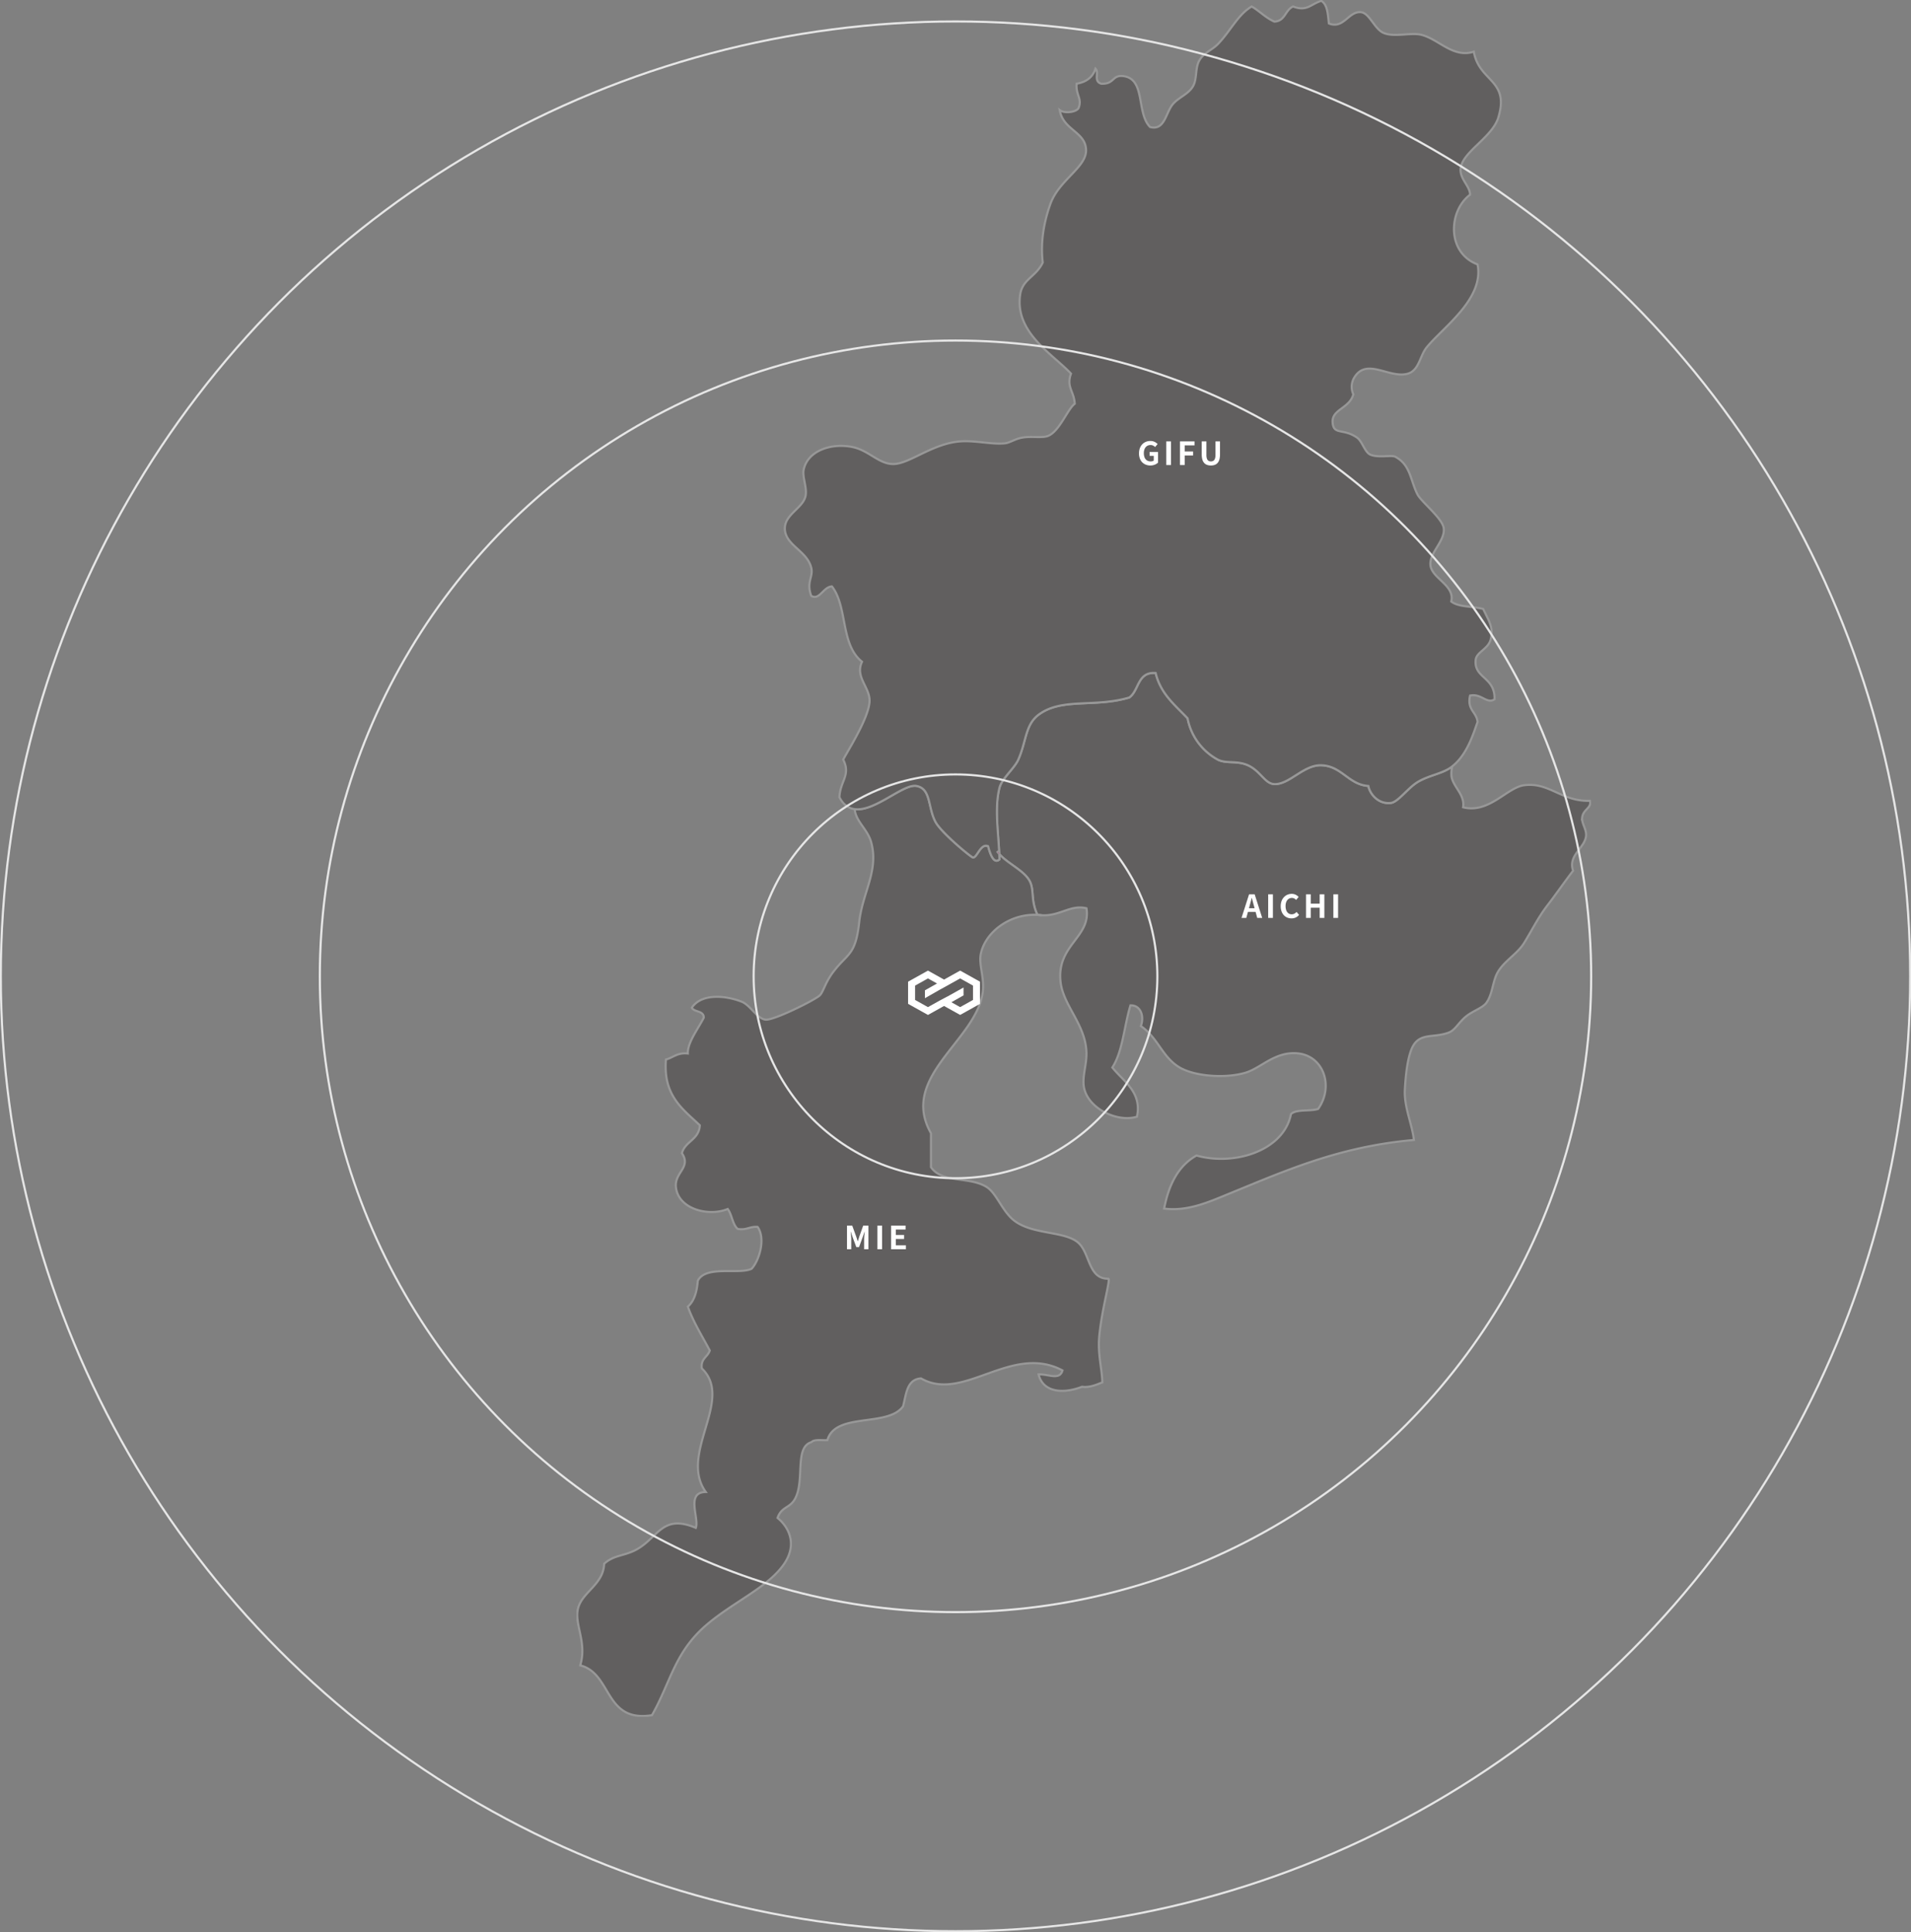 <svg xmlns="http://www.w3.org/2000/svg" xmlns:xlink="http://www.w3.org/1999/xlink" width="898.45" height="908.159" viewBox="0 0 898.45 908.159"><rect x="0" y="0" width="898.45" height="908.159" fill="#808080" stroke="none"/><defs><clipPath id="b"><path fill="none" d="M0 0h898.45v908.159H0z"/></clipPath><clipPath id="c"><path fill="none" d="M0 0h898.451v908.158H0z"/></clipPath><clipPath id="d"><path fill="none" d="M0 0h477v806.997H0z"/></clipPath><clipPath id="e"><path d="M898.837 488.935c.417-3.969 4.616-4.513 3.651-7.906-13.321.445-19.095-8.924-31.029-7.3-8.009 1.084-16.436 13.436-28.6 10.341.952-5.989-4.758-9.569-5.472-14.6a13.527 13.527 0 01.417-4.672c-.171.137-.343.283-.525.415-4.353 3.166-10.719 3.854-15.928 7.083-4.535 2.812-9.105 9.3-12.391 9.73-5.585.74-9.813-3.806-10.623-7.961-9.367-.659-12.465-9.418-22.123-9.736-8.386-.276-15.09 9.173-22.124 8.852-4.414-.2-6.5-6.216-12.39-8.852-5.271-2.354-10.114-.6-14.162-2.654a28.091 28.091 0 01-14.206-19.419c-5.882-6.224-12.676-11.52-15-21.288-8.647-.686-7.764 8.163-12.39 11.5-16.228 4.852-31.536 0-42.481 7.966-6.526 4.746-5.838 12.424-9.735 21.24-1.828 4.129-7.739 8.859-8.85 13.277-2.342 9.337-.6 20.024-.1 30.786 0 .108 0 .216.009.328 4.5 4.992 12.849 8.233 14.831 13.915 1.4 3.987.141 8.112 3.044 14.6a18.93 18.93 0 001.536.2h.008c8.962.782 13.767-5.089 21.576-3.237 2.232 13.7-14.17 17.151-12.166 34.682 1.28 11.228 11.956 20.1 12.166 33.466.089 5.539-2.033 10.81-1.214 15.82 1.628 9.972 15.624 16.909 24.947 14 2.539-11.695-6.686-16.818-11.561-23.122 4.931-7.645 5.551-19.6 8.514-29.209 4.859-.125 6.591 5.215 4.872 9.733 8.212 5.62 9.993 14.6 18.253 19.477 6.987 4.113 21.4 5.328 31.033 2.43 7.072-2.122 13.5-9.7 23.731-9.128 12.807.716 17.976 15.432 10.343 26.174-3.794 1.261-10.177-.045-12.773 2.43-3.366 17.2-26.572 24.5-44.423 19.471-8.581 4.81-13.032 13.738-15.213 24.948 10.972 1.414 20.8-3.007 29.818-6.692 27.736-11.336 52.541-22.449 87.626-25.558-.844-7.513-4.706-15.528-4.261-23.732.331-6.03 1.175-15.272 3.651-20.078 3.479-6.763 9.9-3.984 17.04-6.694 3.132-1.193 4.707-5.037 8.517-7.913 3.206-2.418 7.393-3.691 9.128-6.084 3.024-4.162 2.875-10.3 5.477-14.6 3.149-5.2 9.093-8.424 12.174-13.389 3.919-6.324 6.589-11.971 10.948-17.645 4.238-5.52 8.033-11.056 12.174-16.431-2.55-7.262 5.579-10.608 6.087-16.435.262-3.078-2.128-5.705-1.831-8.515" transform="translate(-623.682 -420.924)" fill="none"/></clipPath><clipPath id="f"><path d="M574.372 537.518c-1.982-5.682-10.332-8.922-14.831-13.915.037.836.073 1.677.091 2.516-2.929 2.578-4.618-3.606-5.311-6.19-3.512-1.577-5.129 5.254-7.078 5.306-.445.011-5.229-3.771-9.772-7.976-3.461-3.2-6.779-6.645-7.928-8.842-3.634-6.94-2.008-15.466-8.853-16.814-6.226-1.225-19.546 12.136-29.108 10.9.471 5.762 6.079 9.436 7.747 15.557 3.67 13.434-4.121 23.667-5.62 37.476-1.714 15.851-5.441 14.553-12.177 23.419-4.052 5.328-4.742 9.761-6.555 11.241-3.085 2.514-21.562 11.664-25.3 11.242-4.066-.457-7.1-6.795-11.24-8.432-7.646-3.018-18.914-3.976-23.424 2.813 1.187 2.253 5.593 1.275 5.62 4.683-2.637 5.215-7.747 11.738-7.492 16.864-4.925-.556-6.846 1.9-10.306 2.806a38.934 38.934 0 00-.124 4.387c.407 13.789 8.783 19.6 16.051 26.534-.351 6.823-6.895 7.468-8.435 13.116 4.569 6.663-3.536 9.059-2.808 15.922 1.117 10.543 15.6 13.994 24.357 10.309 2.024 2.659 2.187 7.182 4.687 9.361 4.169.742 5.617-1.243 9.367-.936 3.942 5.54.73 15.86-2.812 19.676-5.916 2.864-21.524-1.786-25.294 5.62-.425 5.2-1.683 9.561-4.683 12.18 2.713 7.594 6.76 13.846 10.3 20.612-.934 3.121-4.362 3.754-3.744 8.427 15.388 14.747-11.073 40.117 1.871 58.093-9.571.1-2.995 12.225-4.683 16.858-15.974-6.766-17.668 4.758-28.105 10.3-5.714 3.035-10.377 2.379-14.99 6.561-.349 9.658-9.962 13.07-12.18 20.612-2.227 7.576 4.283 15.9.936 27.161 15.146 3.908 11.113 26.989 33.726 23.424 8.759-15.449 10.54-29.335 25.3-42.16 12.819-11.129 30.428-18.42 37.474-29.967 5.218-8.551 1.669-16.2-3.746-20.612 1.97-5.568 5.938-4.37 8.43-9.367 4.371-8.745-.5-23.881 7.5-26.237 1.361-1.449 4.8-.821 7.495-.93 3.851-13.327 28.431-5.922 35.6-15.928 1.513-5.671 1.706-12.66 8.432-13.116 19.876 11.49 42.426-16.538 66.518-3.748-1.4 4.844-6.684 1.609-11.243 1.871 2.3 9.18 12.732 8.843 20.412 5.808 3.547.5 6.93-1.015 9.561-2.059-.175-6.778-2.259-13.23-1.432-21.873 1.22-12.693 5.425-26.836 4.246-26.836-9.475.086-8.54-11.877-14.052-16.87-6.213-5.624-21.128-3.73-29.979-10.3-5.74-4.262-8.447-12.968-13.114-15.929-8.163-5.174-20.855-1.6-26.231-9.367v-15.93c-15.086-26.585 21.6-43.717 24.36-66.513.809-6.727-1.979-12.745-.939-17.8 2.185-10.623 14.574-19.7 28.1-18.21a18.93 18.93 0 01-1.536-.2c-2.9-6.487-1.644-10.611-3.044-14.6" transform="translate(-361.14 -491.523)" fill="none"/></clipPath><clipPath id="h"><path d="M826.431 55.413c5.5-17.9-9.031-16.709-11.5-30.977-9.824 3.158-16.578-6.023-24.782-7.967-4.963-1.174-12.6 1.317-17.7-.88-4.221-1.825-6.594-9.381-10.617-9.736-5.847-.518-8.067 8.112-15.043 5.307-.485-4.238-.61-8.832-3.543-10.619-4.855 1.368-6.7 5.2-13.276 2.653-3.754 1.559-3.691 6.93-8.848 7.081-4.106-1.792-6.878-4.925-10.621-7.081-6.486 3.727-10.1 11.756-15.931 17.7-2.864 2.924-6.832 4.063-8.851 7.967-1.755 3.409-.918 8.1-2.65 11.507-2.017 3.957-7 5.485-9.733 8.85-3.346 4.092-3.75 12.457-10.63 10.617-6.522-6.682-2.016-22.464-12.39-23.9-5.623-.77-4.153 3.869-10.614 3.546-3.752-1.278-.755-5.277-2.654-7.084-1.265 4.05-4.326 6.294-8.852 7.084-.47 5.456 2.726 6.9.882 11.5-1.212 1.97-6.687 2.6-8.848.885 1.579 9.434 12.006 10.117 12.39 18.59.38 8.352-12.732 14.155-16.82 25.665-3.647 10.274-4.5 19.428-3.544 27.439-3.162 6.719-9.552 7.755-10.616 15.046-2.629 17.925 15.286 27.926 23.894 37.167-2.294 6.322 1.438 8.266 1.765 14.16-3.437 2.611-7.064 12.7-12.384 15.046-2.785 1.226-7.944.074-12.4.888-3.3.6-5.788 2.407-7.963 2.651-6.07.688-14.027-1.462-21.24-.886-12.87 1.033-23.381 10.309-30.977 10.623-6.9.281-11.707-6.363-19.47-7.966-10.092-2.086-21.118 1.733-23.01 10.62-.722 3.384 1.7 8.6.881 12.386-.452 2.1-1.9 3.823-3.547 5.5-2.777 2.821-6.11 5.493-6.184 9.551-.147 8.012 10.333 10.5 12.39 18.585 1.105 4.344-2.412 6.742 0 13.275 3.936 2.346 5.58-4.155 9.734-4.426 7.482 9.577 3.919 27.325 14.163 35.4-3.445 7.227 3.76 12.007 3.537 18.584-.254 7.574-9.819 22.636-12.389 27.434 3.712 7.314-1.447 10-1.769 17.7 1.885 3.614 4.37 5.231 7.175 5.592 9.563 1.232 22.882-12.128 29.108-10.9 6.845 1.348 5.218 9.874 8.853 16.814 1.149 2.2 4.467 5.642 7.928 8.842 4.544 4.2 9.328 7.987 9.772 7.976 1.949-.051 3.567-6.883 7.078-5.306.693 2.584 2.381 8.768 5.311 6.19-.018-.839-.054-1.68-.091-2.516a14.156 14.156 0 01-1.071-1.346c.349.348.7.69 1.062 1.018-.5-10.763-2.242-21.449.1-30.786 1.111-4.417 7.023-9.148 8.85-13.277 3.9-8.816 3.209-16.493 9.735-21.24 10.944-7.961 26.253-3.113 42.481-7.966 4.625-3.337 3.742-12.187 12.39-11.5 2.323 9.768 9.117 15.064 15 21.288a28.091 28.091 0 0014.214 19.419c4.048 2.059 8.891.3 14.162 2.654 5.891 2.635 7.976 8.653 12.39 8.852 7.034.321 13.738-9.128 22.124-8.852 9.658.319 12.756 9.077 22.123 9.736.81 4.156 5.038 8.7 10.623 7.961 3.286-.427 7.855-6.917 12.391-9.73 5.209-3.229 11.575-3.917 15.928-7.083.183-.132.354-.278.525-.415 6.954-5.427 9.869-15.309 11.866-20.823-.491-4.827-5.049-5.566-3.537-12.392 5.312-1.151 7.81 4.12 11.5 1.771.393-10.6-9.79-9.843-8.855-18.584.406-3.7 6.042-5.11 7.086-9.739 1.29-5.69-.759-8.194-3.537-14.157-4.843-1.356-11.615-.776-15.049-3.537 1.871-7.475-8.9-10.768-9.738-16.821-.827-6 7.068-11.6 6.2-17.7-.662-4.646-10.577-12.3-12.391-15.931-3.337-6.692-3.218-13.961-10.622-17.7-2.424-.633-7.907.676-11.507-.885-2.556-1.116-3.794-6.3-6.19-7.964-6.555-4.571-11.027-1.055-11.507-7.081-.5-6.3 7.936-6.6 9.733-13.273a8.662 8.662 0 010-7.085c5.688-10.992 16.836-.041 25.667-2.654 5.306-1.568 5.591-8.411 8.854-12.389 7.873-9.593 27.1-22.816 23.892-38.941-14.782-5.62-13.561-25.337-3.537-32.746.046-4.09-4.952-7.4-4.427-12.39.827-7.8 14.833-14.547 17.7-23.9" transform="translate(-491.013 -.542)" fill="none"/></clipPath><linearGradient id="a" x1="-1.206" y1="1.767" x2="-1.204" y2="1.767" gradientUnits="objectBoundingBox"><stop offset="0" stop-color="#9e9e9f"/><stop offset="1" stop-color="#3e3a39"/></linearGradient><linearGradient id="g" x1="-.365" y1="1.631" x2="-.363" y2="1.631" xlink:href="#a"/><linearGradient id="i" x1="-.58" y1="1.848" x2="-.578" y2="1.848" gradientUnits="objectBoundingBox"><stop offset="0" stop-color="#9e9e9f"/><stop offset="1" stop-color="#413d3c"/><stop offset="1" stop-color="#3e3a39"/></linearGradient></defs><g clip-path="url(#b)"><g clip-path="url(#c)" transform="translate(0 .001)"><g clip-path="url(#d)" transform="translate(271.02 -.001)" opacity=".47"><g clip-path="url(#e)" transform="translate(197.674 316.322)"><path transform="rotate(-61.844 110.787 187.448)" fill="url(#a)" d="M0 0h356.365v367.46H0z"/></g><path d="M472.829 384.334c.416-3.969 4.616-4.514 3.651-7.907-13.321.445-19.094-8.924-31.028-7.3-8.01 1.084-16.436 13.437-28.6 10.342.953-5.989-4.758-9.569-5.471-14.6a13.513 13.513 0 01.416-4.673c-.171.137-.342.284-.525.416-4.353 3.166-10.719 3.853-15.928 7.082-4.536 2.813-9.105 9.3-12.391 9.73-5.585.741-9.812-3.8-10.622-7.961-9.367-.659-12.465-9.418-22.123-9.737-8.387-.275-15.09 9.174-22.124 8.853-4.414-.2-6.5-6.217-12.39-8.853-5.271-2.354-10.114-.6-14.162-2.654a28.086 28.086 0 01-14.206-19.418c-5.882-6.224-12.676-11.52-15-21.288-8.647-.685-7.764 8.164-12.389 11.5-16.228 4.852-31.537 0-42.481 7.965-6.527 4.746-5.839 12.424-9.736 21.24-1.827 4.129-7.738 8.86-8.85 13.277-2.342 9.338-.6 20.024-.1 30.786 0 .108 0 .217.009.328 4.5 4.991 12.848 8.232 14.831 13.914 1.4 3.987.141 8.112 3.044 14.6.527.092 1.036.155 1.537.2h.008c8.962.781 13.767-5.088 21.575-3.237 2.233 13.7-14.169 17.152-12.165 34.683 1.279 11.227 11.956 20.1 12.165 33.466.089 5.538-2.032 10.81-1.213 15.819 1.628 9.972 15.624 16.909 24.947 14 2.539-11.7-6.687-16.818-11.561-23.122 4.931-7.645 5.551-19.6 8.514-29.209 4.859-.125 6.591 5.214 4.872 9.733 8.212 5.619 9.992 14.6 18.253 19.476 6.987 4.113 21.394 5.328 31.033 2.43 7.071-2.122 13.5-9.7 23.731-9.128 12.807.715 17.976 15.431 10.343 26.174-3.794 1.26-10.177-.046-12.774 2.43-3.365 17.2-26.571 24.5-44.422 19.47-8.581 4.81-13.033 13.737-15.213 24.948 10.972 1.414 20.8-3.007 29.818-6.692 27.736-11.336 52.541-22.449 87.626-25.558-.844-7.513-4.707-15.529-4.261-23.732.331-6.03 1.175-15.272 3.651-20.078 3.48-6.763 9.9-3.985 17.04-6.7 3.132-1.192 4.707-5.037 8.518-7.912 3.206-2.419 7.393-3.691 9.128-6.084 3.023-4.162 2.875-10.3 5.477-14.6 3.149-5.2 9.093-8.424 12.174-13.39 3.919-6.323 6.589-11.971 10.948-17.645 4.238-5.519 8.032-11.056 12.173-16.43-2.55-7.262 5.58-10.608 6.088-16.436.259-3.082-2.131-5.708-1.835-8.518z" fill="none" stroke="#b3b3b3" stroke-width="1"/><g clip-path="url(#f)" transform="translate(.375 369.377)"><path transform="rotate(-86.095 218.79 236.192)" fill="url(#g)" d="M0 0h457.76v282.089H0z"/></g><path d="M213.607 415.372c-1.982-5.682-10.332-8.922-14.831-13.915.038.836.073 1.677.092 2.516-2.929 2.579-4.618-3.6-5.312-6.189-3.511-1.577-5.129 5.254-7.078 5.306-.445.011-5.228-3.771-9.772-7.976-3.461-3.2-6.779-6.646-7.928-8.843-3.634-6.94-2.008-15.466-8.853-16.813-6.225-1.226-19.545 12.135-29.108 10.9.47 5.762 6.078 9.436 7.747 15.557 3.67 13.435-4.122 23.667-5.621 37.476-1.714 15.851-5.441 14.553-12.177 23.419-4.052 5.328-4.742 9.761-6.555 11.242-3.085 2.513-21.562 11.664-25.3 11.242-4.066-.457-7.1-6.795-11.24-8.433-7.646-3.017-18.915-3.976-23.425 2.813 1.187 2.254 5.594 1.275 5.621 4.684-2.637 5.214-7.747 11.738-7.492 16.864-4.925-.556-6.845 1.9-10.306 2.807a39.1 39.1 0 00-.124 4.387c.407 13.788 8.783 19.6 16.051 26.534-.351 6.823-6.895 7.468-8.435 13.115 4.569 6.664-3.536 9.059-2.808 15.923 1.117 10.542 15.6 13.994 24.357 10.309 2.025 2.658 2.187 7.182 4.687 9.361 4.169.742 5.618-1.244 9.367-.936 3.941 5.539.729 15.86-2.812 19.676-5.917 2.863-21.525-1.786-25.295 5.619-.425 5.2-1.683 9.561-4.683 12.18 2.713 7.593 6.76 13.846 10.3 20.611-.934 3.121-4.361 3.754-3.743 8.427 15.387 14.747-11.074 40.117 1.871 58.094-9.572.1-3 12.225-4.684 16.858-15.974-6.766-17.668 4.758-28.105 10.3-5.714 3.035-10.376 2.379-14.989 6.561-.35 9.658-9.963 13.07-12.18 20.612-2.228 7.577 4.283 15.9.935 27.161 15.146 3.908 11.114 26.99 33.726 23.424 8.759-15.448 10.54-29.335 25.3-42.159 12.822-11.132 30.43-18.423 37.477-29.97 5.217-8.551 1.668-16.2-3.747-20.611 1.97-5.569 5.938-4.37 8.43-9.368 4.371-8.745-.5-23.88 7.5-26.236 1.361-1.45 4.8-.822 7.495-.93 3.851-13.326 28.431-5.922 35.6-15.928 1.513-5.671 1.706-12.659 8.432-13.116 19.876 11.49 42.426-16.538 66.518-3.748-1.4 4.843-6.683 1.609-11.243 1.871 2.3 9.179 12.733 8.842 20.413 5.808 3.546.5 6.93-1.016 9.561-2.06-.176-6.777-2.259-13.229-1.432-21.872 1.22-12.693 5.426-26.836 4.246-26.836-9.474.086-8.54-11.878-14.052-16.87-6.213-5.625-21.128-3.731-29.979-10.3-5.739-4.262-8.446-12.968-13.114-15.928-8.162-5.175-20.854-1.6-26.231-9.368v-15.931c-15.086-26.585 21.6-43.717 24.36-66.513.809-6.726-1.979-12.745-.939-17.8 2.185-10.622 14.575-19.7 28.1-18.21a18.93 18.93 0 01-1.536-.2c-2.915-6.486-1.657-10.611-3.057-14.598z" fill="none" stroke="#b3b3b3" stroke-width="1"/><g clip-path="url(#h)" transform="translate(97.974 .407)"><path transform="rotate(-30.328 102.465 378.617)" fill="url(#i)" d="M0 0h499.473v522.784H0z"/></g><path d="M433.392 55.278c5.505-17.9-9.031-16.709-11.5-30.977-9.824 3.157-16.579-6.023-24.782-7.967-4.964-1.174-12.6 1.318-17.7-.879-4.222-1.825-6.6-9.381-10.617-9.736-5.847-.517-8.067 8.113-15.044 5.307-.485-4.238-.61-8.831-3.543-10.618-4.855 1.368-6.7 5.2-13.275 2.653-3.754 1.559-3.691 6.93-8.849 7.081-4.105-1.793-6.878-4.925-10.621-7.081-6.486 3.727-10.1 11.756-15.931 17.7-2.864 2.924-6.832 4.062-8.851 7.967-1.754 3.409-.918 8.1-2.65 11.506-2.016 3.958-7 5.486-9.733 8.85-3.346 4.092-3.749 12.457-10.63 10.616-6.522-6.682-2.015-22.464-12.389-23.9-5.624-.77-4.154 3.869-10.614 3.546-3.752-1.278-.756-5.277-2.654-7.084-1.265 4.051-4.327 6.295-8.853 7.084-.469 5.455 2.726 6.9.883 11.5-1.212 1.97-6.687 2.6-8.849.885 1.579 9.434 12.007 10.117 12.39 18.589.381 8.346-12.727 14.15-16.812 25.66-3.647 10.274-4.5 19.428-3.544 27.439-3.162 6.719-9.552 7.755-10.616 15.047-2.628 17.925 15.287 27.926 23.894 37.167-2.294 6.322 1.438 8.266 1.766 14.16-3.437 2.611-7.064 12.7-12.384 15.046-2.786 1.225-7.944.074-12.4.887-3.3.6-5.787 2.408-7.962 2.652-6.071.688-14.027-1.462-21.24-.886-12.87 1.033-23.382 10.309-30.978 10.622-6.9.281-11.706-6.362-19.469-7.965-10.093-2.087-21.118 1.733-23.011 10.619-.722 3.385 1.7 8.6.881 12.387-.452 2.1-1.9 3.822-3.547 5.5-2.777 2.82-6.11 5.493-6.184 9.551-.147 8.013 10.333 10.5 12.389 18.585 1.105 4.344-2.412 6.742 0 13.275 3.937 2.346 5.58-4.154 9.734-4.425 7.482 9.577 3.919 27.324 14.163 35.4-3.444 7.226 3.761 12.007 3.537 18.584-.254 7.573-9.82 22.636-12.39 27.433 3.712 7.314-1.446 10-1.769 17.7 1.885 3.614 4.37 5.231 7.176 5.593 9.563 1.232 22.882-12.129 29.108-10.9 6.845 1.347 5.218 9.873 8.853 16.813 1.15 2.2 4.467 5.642 7.928 8.843 4.544 4.2 9.328 7.987 9.772 7.976 1.95-.052 3.567-6.883 7.078-5.306.694 2.584 2.382 8.768 5.312 6.189-.019-.839-.054-1.68-.091-2.515a14.173 14.173 0 01-1.072-1.347c.349.348.7.691 1.063 1.018-.5-10.762-2.242-21.448.1-30.786 1.111-4.417 7.023-9.148 8.85-13.277 3.9-8.816 3.209-16.493 9.736-21.24 10.943-7.961 26.253-3.113 42.48-7.965 4.625-3.337 3.742-12.187 12.39-11.5 2.324 9.769 9.118 15.064 15 21.288a28.085 28.085 0 0014.2 19.418c4.048 2.059 8.891.3 14.163 2.654 5.89 2.635 7.976 8.654 12.389 8.853 7.035.321 13.738-9.128 22.124-8.853 9.658.319 12.756 9.078 22.124 9.737.81 4.156 5.037 8.7 10.622 7.961 3.286-.426 7.855-6.917 12.391-9.73 5.209-3.229 11.575-3.916 15.929-7.082.183-.132.353-.278.525-.416 6.954-5.427 9.869-15.309 11.866-20.822-.491-4.827-5.049-5.566-3.536-12.393 5.311-1.151 7.81 4.12 11.5 1.771.394-10.6-9.79-9.842-8.854-18.584.405-3.7 6.041-5.11 7.086-9.739 1.289-5.691-.759-8.194-3.537-14.157-4.844-1.356-11.615-.776-15.049-3.537 1.87-7.475-8.9-10.768-9.739-16.821-.827-6 7.069-11.6 6.2-17.7-.662-4.646-10.577-12.3-12.391-15.931-3.337-6.691-3.217-13.961-10.622-17.7-2.424-.633-7.907.676-11.507-.886-2.556-1.115-3.794-6.3-6.189-7.964-6.555-4.571-11.027-1.055-11.507-7.081-.5-6.3 7.935-6.6 9.732-13.273a8.668 8.668 0 010-7.085c5.688-10.992 16.836-.041 25.667-2.654 5.306-1.569 5.59-8.412 8.853-12.39 7.873-9.593 27.1-22.815 23.892-38.94-14.781-5.62-13.561-25.337-3.536-32.746.045-4.09-4.952-7.4-4.428-12.389.833-7.798 14.839-14.538 17.703-23.885z" fill="none" stroke="#b3b3b3" stroke-width="1"/><path d="M198.776 401.457c0-.111 0-.219-.009-.328-.362-.328-.712-.67-1.062-1.018a14.149 14.149 0 001.071 1.346" fill="#e40a72"/></g><circle cx="94.905" cy="94.905" r="94.905" transform="translate(354.32 364.027)" fill="none" stroke="#e6e6e6" stroke-miterlimit="10" stroke-width="1"/><circle cx="298.86" cy="298.86" r="298.86" transform="translate(150.366 160.073)" fill="none" stroke="#e6e6e6" stroke-miterlimit="10" stroke-width="1"/><circle cx="448.85" cy="448.85" r="448.85" transform="translate(.376 10.083)" fill="none" stroke="#e6e6e6" stroke-miterlimit="10" stroke-width="1"/></g><path d="M583.692 431.483l3.555-11.115h2.625l3.555 11.115h-2.34l-1.575-5.79q-.255-.87-.488-1.807t-.487-1.823h-.06q-.21.9-.458 1.83t-.487 1.8l-1.59 5.79zm2.2-2.85v-1.725h5.28v1.725zm10.34 2.85v-11.115h2.22v11.115zm10.965.21a5.223 5.223 0 01-1.965-.367 4.53 4.53 0 01-1.613-1.1 5.237 5.237 0 01-1.1-1.8 6.966 6.966 0 01-.4-2.445 6.911 6.911 0 01.405-2.452 5.356 5.356 0 011.126-1.826 4.8 4.8 0 011.65-1.14 5.123 5.123 0 011.987-.39 4.1 4.1 0 011.9.428 4.8 4.8 0 011.358 1l-1.158 1.407a3.614 3.614 0 00-.922-.675 2.467 2.467 0 00-1.133-.25 2.6 2.6 0 00-1.507.458 3 3 0 00-1.043 1.307 5.1 5.1 0 00-.375 2.055 5.487 5.487 0 00.353 2.08 2.948 2.948 0 001 1.328 2.555 2.555 0 001.527.462 2.63 2.63 0 001.282-.307 3.794 3.794 0 001-.788l1.185 1.38a4.636 4.636 0 01-1.577 1.225 4.631 4.631 0 01-1.98.41zm6.825-.21v-11.115h2.22v4.395h4.2v-4.395h2.2v11.115h-2.2v-4.8h-4.2v4.8zm12.855 0v-11.115h2.22v11.115zm-86.054-212.676a5.551 5.551 0 01-2.708-.66 4.784 4.784 0 01-1.913-1.935 6.368 6.368 0 01-.7-3.12 6.8 6.8 0 01.413-2.452 5.267 5.267 0 011.143-1.823 4.97 4.97 0 011.695-1.14 5.447 5.447 0 012.07-.39 4.376 4.376 0 012.047.443 5.631 5.631 0 011.387.983l-1.185 1.41a4.437 4.437 0 00-.923-.66 2.623 2.623 0 00-1.251-.266 2.936 2.936 0 00-1.635.458 3 3 0 00-1.1 1.312 4.925 4.925 0 00-.39 2.055 5.287 5.287 0 00.373 2.075 2.84 2.84 0 001.1 1.328 3.331 3.331 0 001.815.465 2.7 2.7 0 00.78-.112 1.612 1.612 0 00.6-.308v-2.193h-1.963v-1.815h3.96v5.01a4.733 4.733 0 01-1.515.945 5.455 5.455 0 01-2.1.39zm7.485-.21v-11.115h2.22v11.115zm6.45 0v-11.115h6.84v1.86h-4.62v2.895h3.945v1.86h-3.945v4.5zm14.55.21a5.283 5.283 0 01-1.83-.293 3.338 3.338 0 01-1.358-.917 4.09 4.09 0 01-.847-1.62 8.64 8.64 0 01-.285-2.37v-6.12h2.2v6.31a5.319 5.319 0 00.255 1.83 1.856 1.856 0 00.732.97 2.109 2.109 0 001.132.292 2.148 2.148 0 001.141-.292 1.877 1.877 0 00.74-.97 5.179 5.179 0 00.262-1.83v-6.315h2.13v6.12a8.64 8.64 0 01-.285 2.37 4.146 4.146 0 01-.837 1.625 3.28 3.28 0 01-1.35.922 5.188 5.188 0 01-1.8.288zM398.213 587.219v-11.115h2.46l1.89 5.22q.18.495.345 1.043t.33 1.072h.075q.18-.525.345-1.072l.315-1.043 1.86-5.22h2.46v11.115h-2.024v-4.635q0-.54.045-1.185t.112-1.3q.068-.652.128-1.162h-.06l-.915 2.61-1.71 4.672h-1.276l-1.725-4.67-.885-2.61h-.06q.06.51.12 1.162t.113 1.3q.052.645.052 1.185v4.633zm14.28 0v-11.115h2.22v11.115zm6.45 0v-11.115h6.81v1.86h-4.59v2.565h3.885v1.86h-3.885v2.97h4.755v1.86z" fill="#fff"/><g clip-path="url(#c)" transform="translate(0 .001)"><path d="M451.407 456.238l-7.565 4.218-7.565-4.218-9.344 5.211v10.421l9.344 5.211 7.565-4.218 7.565 4.218 9.344-5.211v-10.421zm6.047 13.793l-6.047 3.372-4.167-2.324h.117l5.651-3.192v-3.708l-6.122 3.427v.006l-.245.131-1.281.717v-.031l-3.405 1.819v-.007l-5.677 3.166-6.047-3.372v-6.743l6.047-3.372 4.312 2.4h-.092l-5.651 3.192v3.707l7.477-4.278v.022l3.036-1.67v-.008l6.047-3.372 6.047 3.372z" fill="#fff"/></g></g></svg>